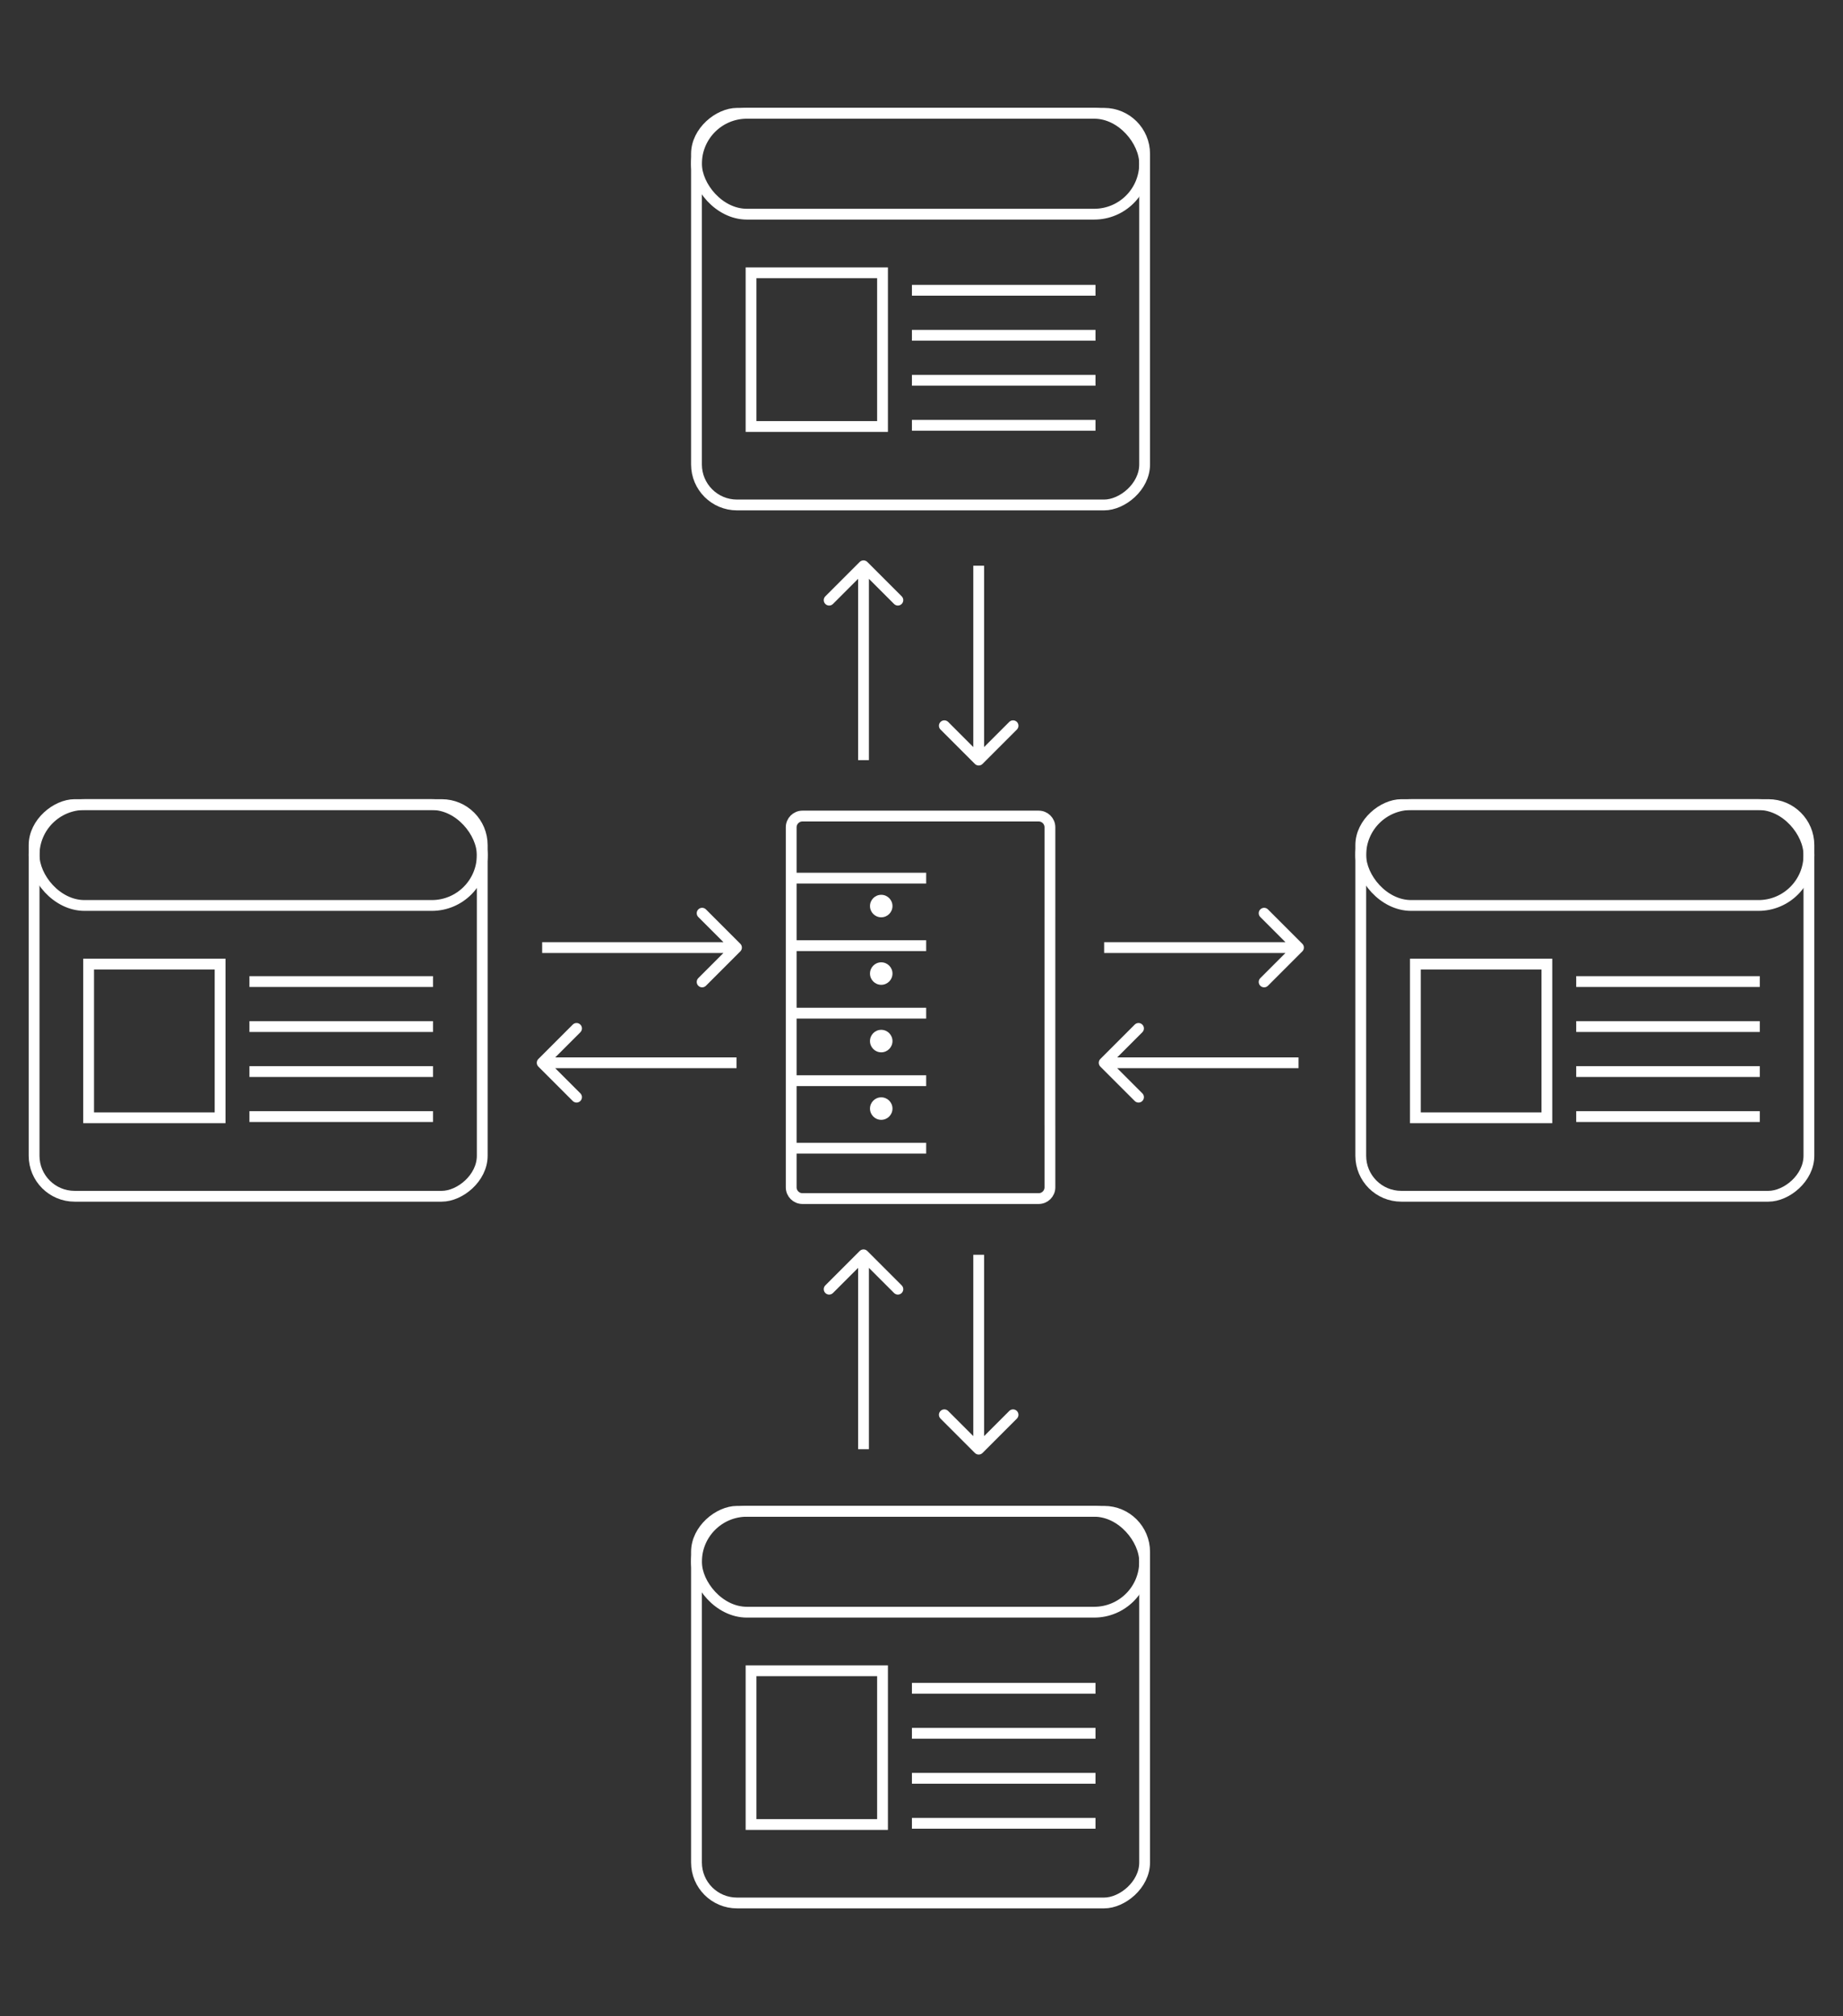 <svg xmlns="http://www.w3.org/2000/svg" width="256" height="280" viewBox="0 0 256 280" fill="none"><rect x="0" y="0" width="256" height="280" fill="#333333" stroke="none"/><path d="M145.836 156.292L145.838 119.965V114.887C145.838 114.024 145.138 113.324 144.275 113.324H111.464C110.601 113.324 109.901 114.024 109.901 114.887V164.886C109.901 165.749 110.601 166.448 111.464 166.448H144.275C145.138 166.448 145.838 165.749 145.838 164.886V156.292" stroke="white" stroke-width="1.5"></path><line y1="-0.75" x2="18.542" y2="-0.75" transform="matrix(-1 0 0 1 128.65 122.699)" stroke="white" stroke-width="1.5"></line><line y1="-0.75" x2="18.542" y2="-0.75" transform="matrix(-1 0 0 1 128.65 132.074)" stroke="white" stroke-width="1.5"></line><line y1="-0.75" x2="18.542" y2="-0.75" transform="matrix(-1 0 0 1 128.65 141.449)" stroke="white" stroke-width="1.5"></line><line y1="-0.75" x2="18.542" y2="-0.75" transform="matrix(-1 0 0 1 128.65 150.824)" stroke="white" stroke-width="1.5"></line><line y1="-0.75" x2="18.542" y2="-0.75" transform="matrix(-1 0 0 1 128.65 160.199)" stroke="white" stroke-width="1.5"></line><circle cx="1.562" cy="1.562" r="1.562" transform="matrix(-1 0 0 1 123.969 124.262)" fill="white"></circle><ellipse cx="1.562" cy="1.562" rx="1.562" ry="1.562" transform="matrix(-1 0 0 1 123.969 152.387)" fill="white"></ellipse><ellipse cx="1.562" cy="1.562" rx="1.562" ry="1.562" transform="matrix(-1 0 0 1 123.969 133.637)" fill="white"></ellipse><ellipse cx="1.562" cy="1.562" rx="1.562" ry="1.562" transform="matrix(-1 0 0 1 123.969 143.012)" fill="white"></ellipse><rect x="4.736" y="166.125" width="54.39" height="62.249" rx="5.625" transform="rotate(-90 4.736 166.125)" stroke="white" stroke-width="1.5"></rect><rect x="4.736" y="111.734" width="62.249" height="14.009" rx="7.005" stroke="white" stroke-width="1.5"></rect><line y1="-0.75" x2="25.5" y2="-0.75" transform="matrix(-1 0 0 1 60.147 137.059)" stroke="white" stroke-width="1.5"></line><line y1="-0.75" x2="25.5" y2="-0.75" transform="matrix(-1 0 0 1 60.147 143.309)" stroke="white" stroke-width="1.5"></line><line y1="-0.75" x2="25.5" y2="-0.75" transform="matrix(-1 0 0 1 60.147 149.559)" stroke="white" stroke-width="1.5"></line><line y1="-0.75" x2="25.5" y2="-0.75" transform="matrix(-1 0 0 1 60.147 155.809)" stroke="white" stroke-width="1.5"></line><rect x="12.309" y="133.883" width="18.263" height="21.345" stroke="white" stroke-width="1.5"></rect><rect x="189.016" y="166.125" width="54.39" height="62.249" rx="5.625" transform="rotate(-90 189.016 166.125)" stroke="white" stroke-width="1.5"></rect><rect x="189.016" y="111.734" width="62.249" height="14.009" rx="7.005" stroke="white" stroke-width="1.5"></rect><line y1="-0.75" x2="25.5" y2="-0.75" transform="matrix(-1 0 0 1 244.443 137.059)" stroke="white" stroke-width="1.5"></line><line y1="-0.75" x2="25.5" y2="-0.75" transform="matrix(-1 0 0 1 244.443 143.309)" stroke="white" stroke-width="1.5"></line><line y1="-0.75" x2="25.5" y2="-0.75" transform="matrix(-1 0 0 1 244.443 149.559)" stroke="white" stroke-width="1.5"></line><line y1="-0.75" x2="25.5" y2="-0.75" transform="matrix(-1 0 0 1 244.443 155.809)" stroke="white" stroke-width="1.5"></line><rect x="196.602" y="133.883" width="18.263" height="21.345" stroke="white" stroke-width="1.5"></rect><rect x="96.744" y="264.266" width="54.39" height="62.249" rx="5.625" transform="rotate(-90 96.744 264.266)" stroke="white" stroke-width="1.5"></rect><rect x="96.744" y="209.875" width="62.249" height="14.009" rx="7.005" stroke="white" stroke-width="1.5"></rect><line y1="-0.75" x2="25.5" y2="-0.75" transform="matrix(-1 0 0 1 152.17 235.203)" stroke="white" stroke-width="1.5"></line><line y1="-0.75" x2="25.5" y2="-0.75" transform="matrix(-1 0 0 1 152.17 241.453)" stroke="white" stroke-width="1.5"></line><line y1="-0.75" x2="25.5" y2="-0.75" transform="matrix(-1 0 0 1 152.17 247.703)" stroke="white" stroke-width="1.5"></line><line y1="-0.75" x2="25.5" y2="-0.75" transform="matrix(-1 0 0 1 152.17 253.953)" stroke="white" stroke-width="1.5"></line><rect x="104.324" y="232.023" width="18.263" height="21.345" stroke="white" stroke-width="1.5"></rect><rect x="96.744" y="70.125" width="54.39" height="62.249" rx="5.625" transform="rotate(-90 96.744 70.125)" stroke="white" stroke-width="1.5"></rect><rect x="96.744" y="15.734" width="62.249" height="14.009" rx="7.005" stroke="white" stroke-width="1.5"></rect><line y1="-0.75" x2="25.5" y2="-0.75" transform="matrix(-1 0 0 1 152.17 41.062)" stroke="white" stroke-width="1.5"></line><line y1="-0.75" x2="25.5" y2="-0.75" transform="matrix(-1 0 0 1 152.17 47.312)" stroke="white" stroke-width="1.5"></line><line y1="-0.75" x2="25.5" y2="-0.75" transform="matrix(-1 0 0 1 152.17 53.562)" stroke="white" stroke-width="1.5"></line><line y1="-0.75" x2="25.5" y2="-0.75" transform="matrix(-1 0 0 1 152.17 59.812)" stroke="white" stroke-width="1.5"></line><rect x="104.324" y="37.883" width="18.263" height="21.345" stroke="white" stroke-width="1.5"></rect><path d="M180.896 132.12C181.188 131.827 181.188 131.352 180.896 131.06L176.123 126.287C175.83 125.994 175.355 125.994 175.062 126.287C174.769 126.579 174.769 127.054 175.062 127.347L179.305 131.59L175.062 135.832C174.769 136.125 174.769 136.6 175.062 136.893C175.355 137.186 175.83 137.186 176.123 136.893L180.896 132.12ZM153.369 132.34H180.365V130.84H153.369V132.34Z" fill="white"></path><path d="M152.843 147.06C152.55 147.352 152.55 147.827 152.843 148.12L157.616 152.893C157.909 153.186 158.383 153.186 158.676 152.893C158.969 152.6 158.969 152.125 158.676 151.832L154.434 147.59L158.676 143.347C158.969 143.054 158.969 142.579 158.676 142.287C158.383 141.994 157.909 141.994 157.616 142.287L152.843 147.06ZM180.369 146.84L153.373 146.84L153.373 148.34L180.369 148.34L180.369 146.84Z" fill="white"></path><path d="M102.831 132.12C103.124 131.827 103.124 131.352 102.831 131.06L98.058 126.287C97.765 125.994 97.29 125.994 96.998 126.287C96.705 126.579 96.705 127.054 96.998 127.347L101.24 131.59L96.998 135.832C96.705 136.125 96.705 136.6 96.998 136.893C97.29 137.186 97.765 137.186 98.058 136.893L102.831 132.12ZM75.307 132.34H102.301V130.84H75.307V132.34Z" fill="white"></path><path d="M74.782 147.06C74.489 147.352 74.489 147.827 74.782 148.12L79.555 152.893C79.848 153.186 80.323 153.186 80.616 152.893C80.909 152.6 80.909 152.125 80.616 151.832L76.373 147.59L80.616 143.347C80.909 143.054 80.909 142.579 80.616 142.287C80.323 141.994 79.848 141.994 79.555 142.287L74.782 147.06ZM102.307 146.84L75.312 146.84L75.312 148.34L102.307 148.34L102.307 146.84Z" fill="white"></path><path d="M120.476 78.038C120.183 77.745 119.708 77.745 119.415 78.038L114.642 82.811C114.349 83.104 114.349 83.579 114.642 83.872C114.935 84.165 115.41 84.165 115.703 83.872L119.945 79.629L124.188 83.872C124.481 84.165 124.956 84.165 125.249 83.872C125.542 83.579 125.542 83.104 125.249 82.811L120.476 78.038ZM120.695 105.562L120.695 78.568L119.195 78.568L119.195 105.563L120.695 105.562Z" fill="white"></path><path d="M135.415 106.087C135.708 106.38 136.183 106.38 136.476 106.087L141.249 101.314C141.542 101.021 141.542 100.546 141.249 100.253C140.956 99.96 140.481 99.96 140.188 100.253L135.945 104.496L131.703 100.253C131.41 99.96 130.935 99.96 130.642 100.253C130.349 100.546 130.349 101.021 130.642 101.314L135.415 106.087ZM135.195 78.562L135.195 105.557L136.695 105.557L136.695 78.562L135.195 78.562Z" fill="white"></path><path d="M120.476 173.726C120.183 173.433 119.708 173.433 119.415 173.726L114.642 178.499C114.349 178.791 114.349 179.266 114.642 179.559C114.935 179.852 115.41 179.852 115.703 179.559L119.945 175.317L124.188 179.559C124.481 179.852 124.956 179.852 125.249 179.559C125.542 179.266 125.542 178.791 125.249 178.499L120.476 173.726ZM120.695 201.25L120.695 174.256L119.195 174.256L119.195 201.25L120.695 201.25Z" fill="white"></path><path d="M135.415 201.774C135.708 202.067 136.183 202.067 136.476 201.774L141.249 197.001C141.542 196.709 141.542 196.234 141.249 195.941C140.956 195.648 140.481 195.648 140.188 195.941L135.945 200.183L131.703 195.941C131.41 195.648 130.935 195.648 130.642 195.941C130.349 196.234 130.349 196.709 130.642 197.001L135.415 201.774ZM135.195 174.25L135.195 201.244L136.695 201.244L136.695 174.25L135.195 174.25Z" fill="white"></path></svg>